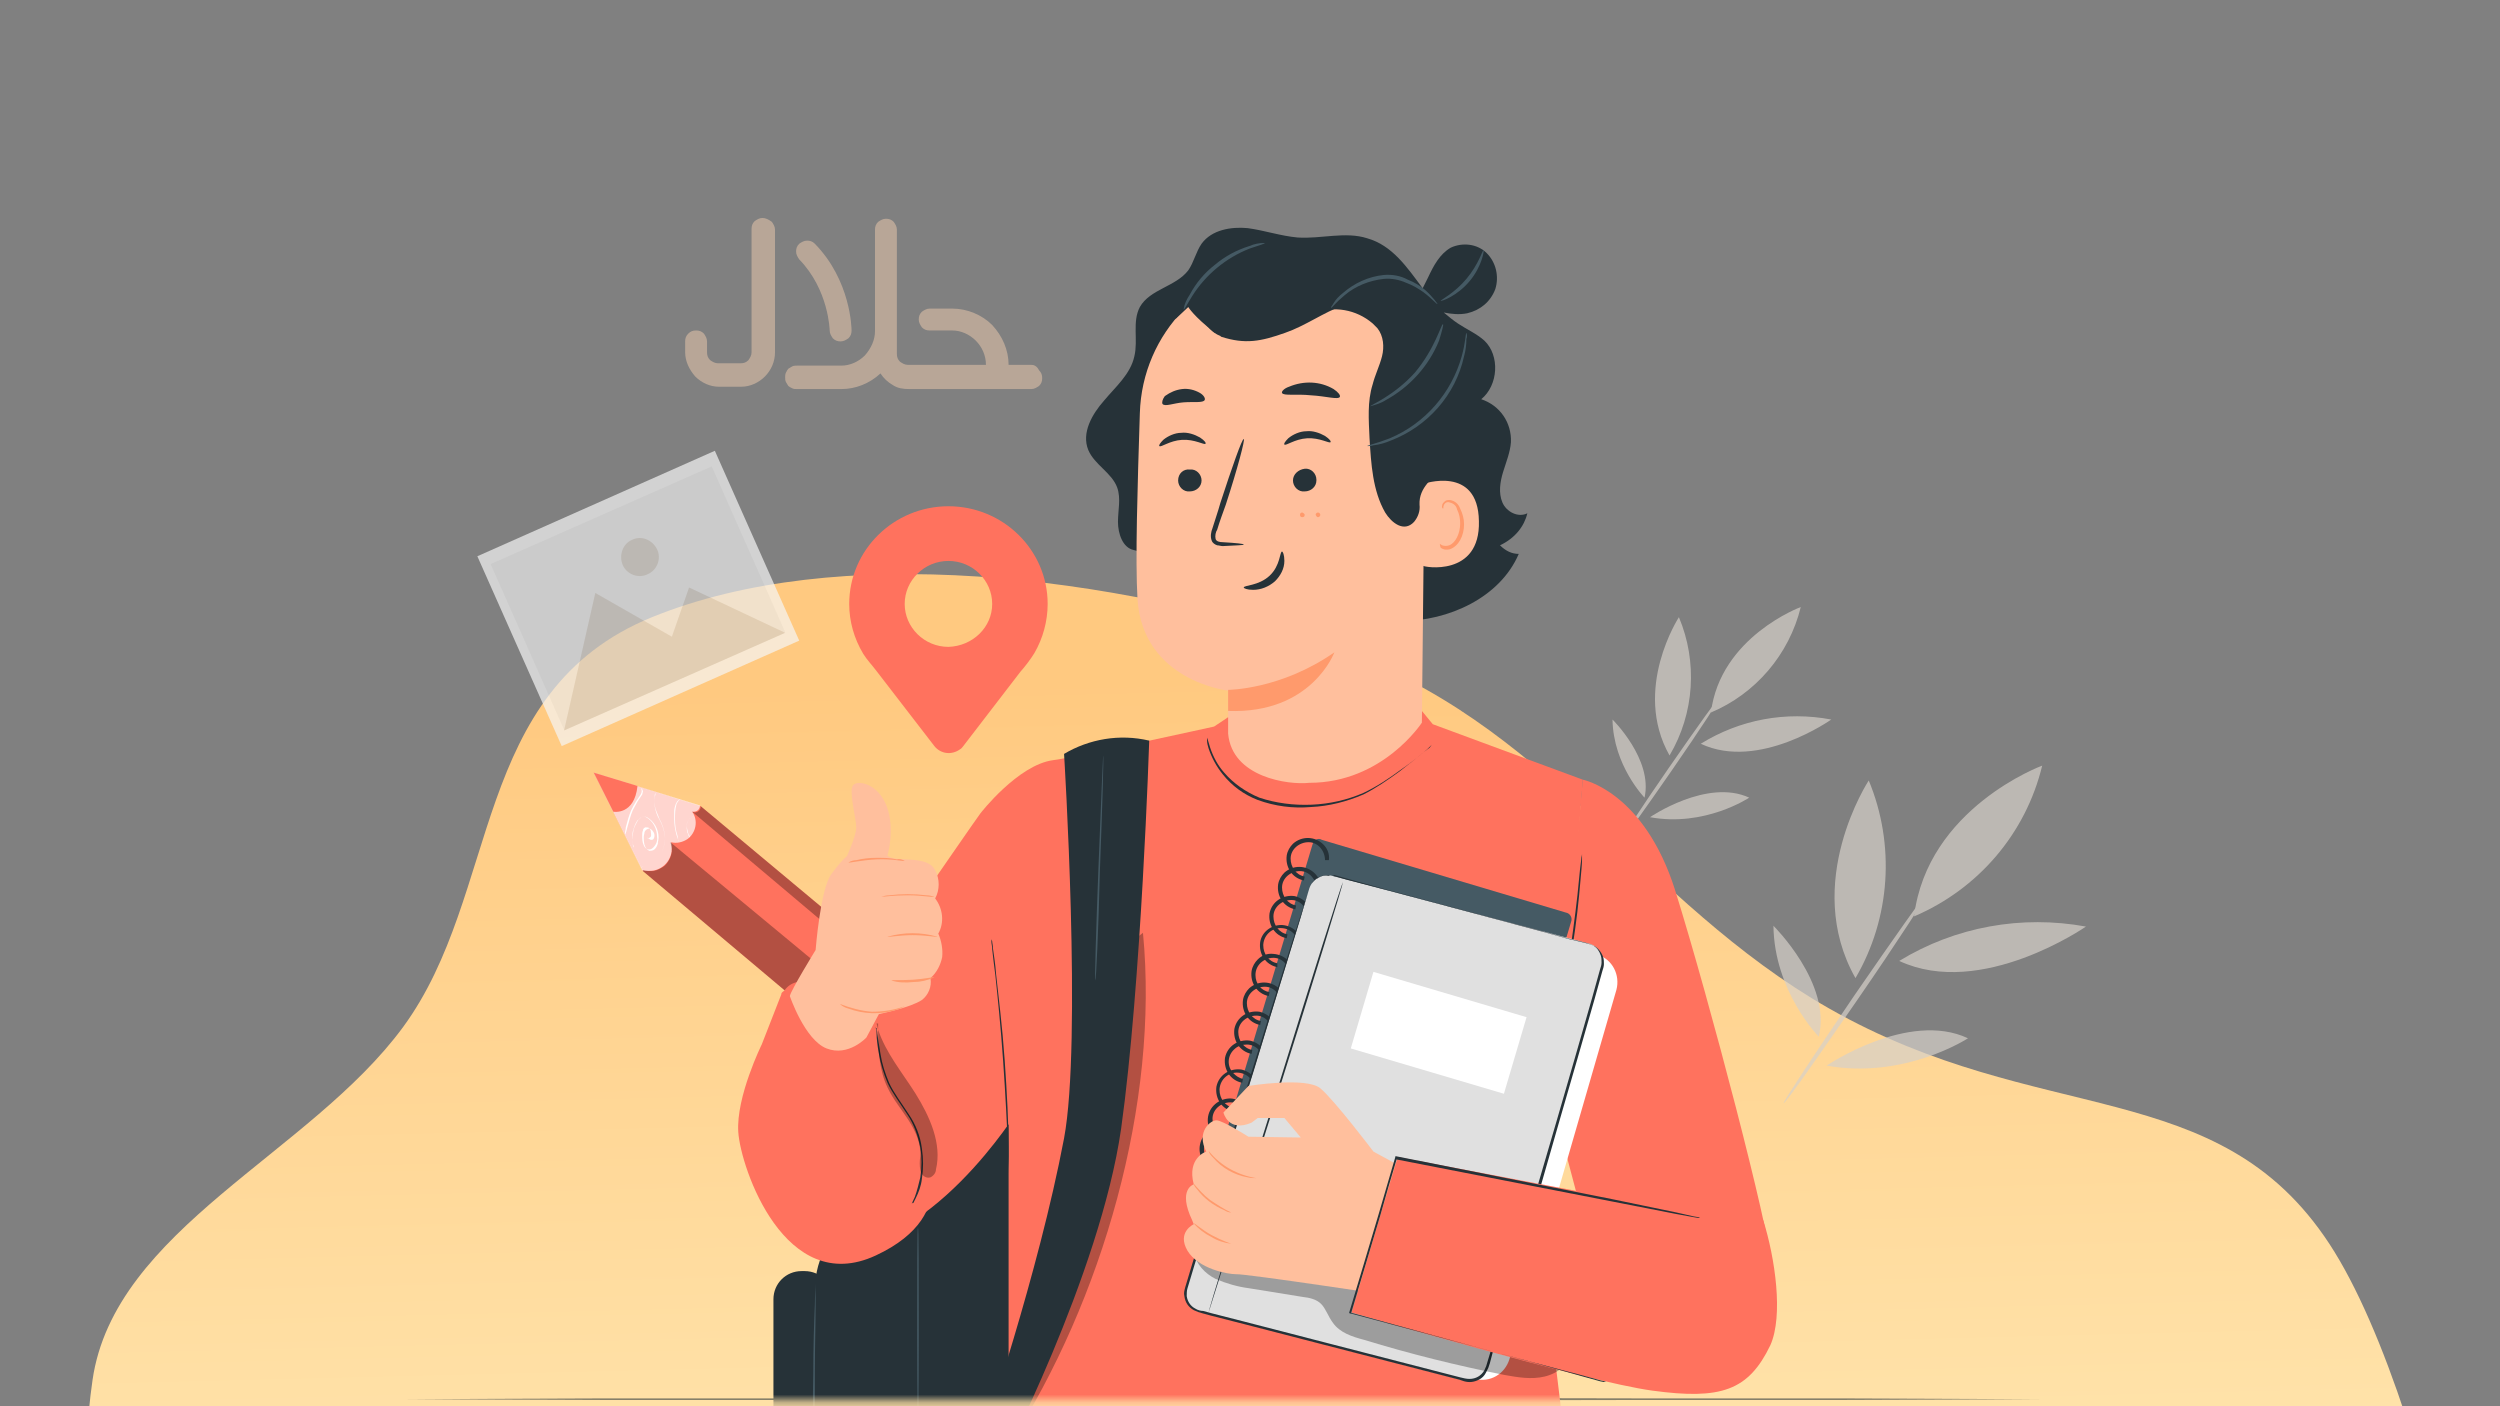 <svg width="320" height="180" fill="none" xmlns="http://www.w3.org/2000/svg"><rect width="100%" height="100%" fill="#808080" stroke="none"/><g clip-path="url(#a)"><path fill-rule="evenodd" clip-rule="evenodd" d="M323.685 245.417c-3.89 23.6-8.24 34.363-26.288 52.436-18.267 18.298-56.083 26.072-90.977 20.09-33.934-5.817-53.079-36.066-84.269-50.129-27.7-12.488-64.641-8.844-86.366-26.8-21.938-18.133-26.961-43.437-23.941-64.37 2.787-19.308 27.873-28.989 39.76-45.194 12.53-17.085 8.562-42.985 31.862-52.455 23.597-9.594 58.268-5.625 87.28 4.023 26.987 8.97 39.426 32.416 63.359 46.053 26.964 15.367 49.766 8.314 64.071 30.165 14.006 21.398 25.329 82.313 21.856 103.381l3.653-17.2Z" fill="url(#b)"/><mask id="c" style="mask-type:luminance" maskUnits="userSpaceOnUse" x="48" y="1" width="224" height="179"><path d="M271.4 1H48.5v178.3h222.9V1Z" fill="#fff"/></mask><g mask="url(#c)"><g opacity=".7" fill="#D6D0C9"><path d="M267 118.6c-8.2-1.5-16.7 0-23.9 4.4 10.5 4.9 23.9-4.4 23.9-4.4ZM227 118.5c.1 8.4 5.8 14.2 5.8 14.2 1.7-6.8-5.8-14.2-5.8-14.2ZM233.8 136.4c10 1.8 18.1-3.5 18.1-3.5-7.6-3.6-18.1 3.5-18.1 3.5ZM246.8 114.2c-.2-.1-4.4 5.9-9.5 13.3-5.1 7.5-9.1 13.6-9 13.7.2.1 4.4-5.9 9.5-13.3s9.1-13.6 9-13.7Z"/><path d="M261.4 98s-14.7 5.4-16.4 19.3c8.2-3.5 14.3-10.6 16.4-19.3ZM239.2 99.9s-8.6 13.1-1.7 25.3c4.5-7.7 5.1-17.1 1.7-25.3Z"/></g><g opacity=".7" fill="#D6D0C9"><path d="M234.4 92.1c-5.8-1.1-11.7 0-16.7 3.1 7.4 3.5 16.7-3.1 16.7-3.1ZM206.4 92.1c.1 5.9 4.1 10 4.1 10 1.1-4.9-4.1-10-4.1-10ZM211.2 104.6c7 1.3 12.7-2.5 12.7-2.5-5.4-2.5-12.7 2.5-12.7 2.5ZM220.3 89c-.1-.1-3.1 4.1-6.7 9.3-3.6 5.2-6.4 9.5-6.3 9.6.1.1 3.1-4.1 6.7-9.3 3.6-5.2 6.4-9.5 6.3-9.6Z"/><path d="M230.5 77.7s-10.3 3.8-11.5 13.5c5.7-2.4 10-7.4 11.5-13.5ZM214.901 79s-6 9.2-1.2 17.7c3.2-5.4 3.6-12 1.2-17.7Z"/></g><path d="m51.7 179.1 26.2-.1h26.2l52.5-.1 52.5.1h26.2l26.2.1-26.2.1h-26.2l-52.5.1-52.5-.1H77.9l-26.2-.1Z" fill="#263238"/><path d="M134.1 77.3c0-6.9-5.7-12.5-12.7-12.5-7 0-12.7 5.6-12.7 12.5 0 2.2.6 4.4 1.8 6.4.5.8 1.1 1.4 1.7 2.2l7.4 9.6c.8 1 2.2 1.2 3.3.4.2-.1.3-.3.4-.4l7.3-9.5c.7-.8 1.3-1.6 1.8-2.4 1.1-1.9 1.7-4.1 1.7-6.3Zm-12.7 5.5c-3.1 0-5.6-2.5-5.6-5.5s2.5-5.5 5.6-5.5c3.1 0 5.6 2.5 5.6 5.5s-2.5 5.4-5.6 5.5ZM76 98.9l6.3 12.6 27.8 23.4 6.9-8.9-27.3-22.8L76 98.9Z" fill="#FF725E"/><path d="M89.6 103.1c0 .5-.4.8-.8.8h-.2c.8 1.1.5 2.7-.6 3.5-.6.4-1.4.6-2.1.4.4 1.6-.5 3.2-2.1 3.6-.5.1-1 .1-1.6 0L76 98.9l13.6 4.2Z" fill="#fff" opacity=".7"/><path d="M78.5 103.9s2.7.5 3.1-3.3L76 98.9l2.5 5Z" fill="#FF725E"/><path d="m85.8 107.8 27.4 22.7-3.1 4.4-27.8-23.4v-.1c.4.1.9.1 1.3.1.6-.1 1.1-.4 1.5-.7.5-.5.8-1.1.9-1.8 0-.5-.1-.9-.2-1.2ZM88.6 103.9l27.5 23.2.9-1.1-27.3-22.8c0 .5-.4.8-.8.8-.2-.1-.3-.1-.3-.1Z" fill="#000" opacity=".3"/><path d="M82.8 107.2s0 .1.1.1c.2 0 .3-.1.4-.2.1-.2 0-.5 0-.7 0-.1-.1-.3-.2-.4-.1-.1-.3-.1-.5-.1-.2.1-.3.2-.3.4-.1.2-.1.4-.1.6 0 .4 0 .9.2 1.3.1.2.2.4.5.5.2.1.5 0 .7-.2.4-.4.6-.9.5-1.4 0-1-.5-2-1.4-2.5-.2-.1-.4-.1-.6 0-.2.1-.3.3-.5.4-.2.3-.4.7-.5 1.1-.2.5-.2 1.1-.1 1.7 0 .2 0 .3.1.5v.2c-.1-.2-.1-.4-.1-.6-.1-.6 0-1.1.1-1.7.1-.4.3-.7.5-1.1.1-.2.3-.3.5-.5.2-.1.5-.1.7 0 .9.5 1.5 1.5 1.5 2.6 0 .3-.1.5-.1.8-.1.3-.2.5-.4.7-.2.2-.5.2-.7.2-.2-.1-.4-.3-.5-.5-.2-.4-.2-.9-.2-1.3 0-.2.1-.4.1-.6.1-.2.2-.3.4-.4.2-.1.4 0 .5.1.1.1.2.2.3.4.1.2.1.5 0 .7-.1.2-.2.2-.4.2-.4-.2-.5-.3-.5-.3Z" fill="#fff"/><path d="M83.9 101.5s-.1.1-.1.4c-.1.4-.1.8 0 1.2.1.6.4 1.1.6 1.7.4.7.6 1.4.7 2.1.1.7-.1 1.5-.4 2.2-.3.5-.7 1-1.2 1.3-.3.2-.7.4-1.1.5-.1 0-.3.1-.4.1h.1l.3-.1c.4-.1.8-.3 1.1-.5.5-.3.9-.8 1.2-1.3.3-.7.5-1.4.4-2.1-.1-.7-.3-1.4-.7-2.1-.3-.5-.5-1.1-.6-1.7-.1-.4-.1-.8 0-1.2.1-.2.1-.4.1-.5ZM87.1 102.3c-.2.1-.4.4-.5.6-.2.7-.2 1.3-.2 2s.1 1.4.3 2c.1.3.1.5.1.6 0 .1 0 .1.1.2 0-.1-.1-.1-.1-.2s-.1-.3-.2-.6c-.2-.7-.3-1.4-.3-2v-1.1c0-.3.1-.6.2-.9.1-.2.2-.4.4-.5.1-.1.1-.1.2-.1ZM88.3 107.2c-.1-.1-.2-.3-.2-.4-.2-.3-.2-.7-.2-1.1 0-.4.2-.8.5-1 .1-.1.2-.1.3-.2h.1c-.1 0-.3.1-.4.2-.3.2-.5.6-.5.9 0 .4.1.7.2 1.1.1.2.2.3.2.5ZM82.1 100.8c.1.1.1.2.1.2 0 .1.1.2.1.3 0 .1-.1.3-.1.4l-.6.9c-.2.4-.4.7-.6 1.1-.3.7-.5 1.5-.7 2.2-.1.3-.1.5-.2.7-.1.2-.1.3-.1.3v-.3c0-.2.1-.4.1-.7.2-.8.4-1.5.7-2.2.2-.4.4-.8.6-1.1l.6-.9c.1-.2.2-.4.1-.7.1-.2 0-.2 0-.2Z" fill="#fff"/><g opacity=".7"><path d="m61.1 71.2 10.8 24.3L102.3 82 91.5 57.7 61.1 71.2Z" fill="#F5F5F5"/><path d="m62.8 72.2 9.4 21.2 28.3-12.5-9.4-21.2-28.3 12.5Z" fill="#EBEBEB"/><path d="m72.2 93.5 4-17.6 9.8 5.6 2.2-6.3 12.3 5.8-28.3 12.5ZM84.1 70.3c.6 1.2 0 2.7-1.2 3.2-1.2.6-2.7 0-3.2-1.2s0-2.7 1.2-3.2c1.2-.6 2.6 0 3.2 1.2Z" fill="#D6D0C9"/></g><mask id="d" style="mask-type:luminance" maskUnits="userSpaceOnUse" x="85" y="14" width="54" height="54"><path d="M138.2 14.4H85.1v53.1h53.1V14.4Z" fill="#fff"/></mask><g mask="url(#d)" fill="#B8A697"><path d="M132 46.7h-2.9c0-1.9-.8-3.7-2.1-5.1-1.3-1.3-3.2-2.1-5.1-2.1H119c-.4 0-.7.2-1 .4-.3.3-.4.6-.4 1s.2.7.4 1c.3.3.6.4 1 .4h2.9c1.1 0 2.2.5 3 1.3.8.8 1.3 1.9 1.3 3.1h-10c-.4 0-.7-.2-1-.4-.3-.3-.4-.6-.4-1V29.4c0-.4-.2-.7-.4-1-.3-.3-.6-.4-1-.4s-.7.2-1 .4c-.3.3-.4.6-.4 1v13c0 1.1-.5 2.2-1.3 3.1-.8.8-1.9 1.3-3 1.3H102c-.2 0-.4 0-.6.1-.2.1-.3.2-.5.3-.1.1-.2.3-.3.5-.1.2-.1.4-.1.6 0 .2 0 .4.1.6.1.2.2.3.3.5.1.1.3.2.5.3.2.1.4.1.6.1h5.7c1.8 0 3.6-.7 5-2 .4.6.9 1.1 1.6 1.5.6.4 1.3.5 2.1.5H132c.4 0 .7-.2 1-.4.3-.3.4-.6.4-1s-.1-.7-.4-1c-.3-.6-.7-.7-1-.7ZM97.6 27.9c-.4 0-.7.2-1 .4-.3.3-.4.6-.4 1v15.8c0 .4-.2.7-.4 1-.3.3-.6.4-1 .4h-2.9c-.4 0-.7-.2-1-.4-.3-.3-.4-.6-.4-1v-1.4c0-.4-.2-.7-.4-1-.3-.3-.6-.4-1-.4s-.7.1-1 .4c-.3.3-.4.6-.4 1v1.4c0 1.1.5 2.2 1.3 3.1.8.8 1.9 1.3 3 1.3h2.9c1.1 0 2.2-.5 3-1.3.8-.8 1.3-1.9 1.3-3.1V29.4c0-.4-.2-.7-.4-1-.4-.3-.8-.5-1.2-.5Z"/><path d="M106.2 42.3c0 .4.2.7.4 1 .3.3.6.4 1 .4s.7-.2 1-.4c.3-.3.4-.6.4-1 0-.3-.1-6.4-4.7-11.1-.3-.3-.6-.4-1-.4s-.7.2-1 .4c-.3.3-.4.6-.4 1s.2.7.4 1c3.8 3.9 3.9 9.1 3.9 9.1Z"/></g><path d="M103 162.7h-.4c-2 0-3.6 1.6-3.6 3.6v20.3c0 2 1.6 3.6 3.6 3.6h.4c2 0 3.6-1.6 3.6-3.6v-20.3c0-2-1.6-3.6-3.6-3.6Z" fill="#263238"/><path d="M129.7 195.9h-14.4c-4.4 0-9.1.5-11-2.1-1.5-2-1.2-4.7-1.1-7.1.3-6.8.7-13.7 1-20.5.1-1.9.2-3.7 1-5.5.8-1.7 4.3-25.7 6.4-26.1h17.8l.3 61.3Z" fill="#263238"/><path d="M117.5 157.1c.1 0 .1 6.2.1 13.9s-.1 13.9-.1 13.9-.1-6.2-.1-13.9 0-13.9.1-13.9ZM104.2 188.5v-1c0-.6-.1-1.6-.1-2.7 0-2.3-.1-5.4 0-8.9 0-3.5.1-6.6.2-8.9 0-1.1.1-2.1.1-2.7v2.7c0 2.3-.1 5.4-.1 8.9v12.3c-.1.2-.1.3-.1.3Z" fill="#455A64"/><path d="M202.6 99.8s7.8 1.5 11.8 14.1c4.5 14.4 12.2 44 12.2 47.4-.1 3.4-8.8 8.9-8.8 8.9l-12.5-4.2-6.5-24.6 3.8-41.6Z" fill="#FF725E"/><path d="m202.6 99.8-19.2-7.1L182 91l-24.8.8-1.8 1.2s-18.6 4.1-20.6 4.3c-4.5.6-9.3 6.8-9.3 6.8-.5.6-23.9 34.6-23.9 34.6l5.4 21.4s2.6.9 10-3.9c5.9-3.9 10.4-9.9 12.1-12.3v52h72.6l-4-33 4.9-63.1Z" fill="#FF725E"/><path d="M198.9 134.1v-.3c0-.2.1-.4.1-.7l.5-2.7c.4-2.3 1-5.4 1.5-8.8.5-3.5.9-6.6 1.1-8.9.1-1.1.2-2 .3-2.7 0-.3.1-.5.1-.7v.7c0 .6-.1 1.6-.2 2.7-.2 2.3-.5 5.5-1.1 8.9-.5 3.5-1.1 6.6-1.6 8.8-.2 1.1-.5 2-.6 2.7-.1.3-.1.5-.2.7.1.1.1.2.1.3ZM126.9 120.2c0 .1.1.2.1.3 0 .2.1.5.1.9.1.8.3 1.9.4 3.3.3 2.8.8 6.7 1.1 11 .3 4.3.5 8.2.5 11.1v4.3-.9c0-.8-.1-2-.1-3.4-.1-2.8-.3-6.7-.6-11s-.7-8.2-1-11c-.2-1.4-.3-2.5-.4-3.3 0-.4-.1-.7-.1-.9v-.4ZM183.3 95.3l-.3.3c-.2.2-.4.4-.8.7-.7.6-1.7 1.4-3 2.4-1.5 1.1-3.1 2.2-4.7 3-2.1.9-4.4 1.5-6.7 1.6-2.3.2-4.6-.1-6.8-.9-1.8-.7-3.3-1.8-4.5-3.3-.8-1-1.4-2.1-1.8-3.3-.1-.3-.2-.7-.2-1v-.4c0 .1.1.2.1.3.1.3.2.7.3 1 .4 1.2 1 2.3 1.8 3.2 1.2 1.4 2.8 2.5 4.5 3.2 2.1.7 4.4 1 6.7.9 2.3-.1 4.5-.6 6.6-1.5 1.7-.8 3.2-1.8 4.7-2.9 1.3-.9 2.3-1.7 3-2.3l.8-.6c.2-.3.3-.4.3-.4Z" fill="#263238"/><path d="M146.3 119.4c-2.9 2-3.2 6.1-3.4 9.6-.7 14.4-9.9 42-13.7 55.9 11.9-18.5 19.2-43.7 17.1-65.5Z" fill="#000" opacity=".3"/><path d="M147.1 94.8s-1 31.1-3.6 49.7c-2.7 18.7-15.6 43.4-15.6 43.4l-2.1-4.1s7.1-20.7 10.4-38.1c2.3-12.3 0-49.2 0-49.2 3.2-1.9 7.1-2.6 10.9-1.7Z" fill="#263238"/><path d="M140.2 125.5c-.1 0 .1-6.5.4-14.4.3-8 .6-14.4.6-14.4.1 0-.1 6.5-.4 14.4-.2 8-.5 14.4-.6 14.4Z" fill="#455A64"/><path d="m100 127.3-2.5 6.4s-3.3 6.7-3 11.2c.3 4.6 6 21.2 17.6 15.8 11.6-5.4 5.8-14.1 5.8-14.1l-5.4-14.9-8.5-5.6c-1.2-.8-2.8-.5-3.6.7-.3.2-.4.3-.4.5Z" fill="#FF725E"/><path d="M113.6 109.5c.8 1 5.1-.2 6.1 1.9.6 1.1.6 2.5 0 3.6 1 1.3 1.2 3.1.4 4.5.4.9.6 2 .5 3-.2 1-.7 2-1.5 2.7.2 1.1-.3 2.2-1.1 2.8-1.5 1-5.5 1.8-5.5 1.8l-1.6 3s-2.3 2.5-5.1 1.4-4.7-6.7-4.7-6.7c.1-.7 3.3-5.9 3.3-5.9s.6-7.8 2-9.7c1.4-1.9 2-2.3 2-2.3s1.2-2.6 1.2-3.7-1-4.7-.4-5.4c.6-.7 3.2-.2 4.3 2.7 1.1 2.9.1 6.3.1 6.3Z" fill="#FFBF9D"/><path d="M119.6 114.8c0 .1-1.5-.2-3.4-.2-1.8 0-3.3.2-3.4.2.3-.1.6-.2 1-.2 1.6-.2 3.2-.2 4.8 0 .4 0 .7.1 1 .2ZM120 119.9c0 .1-1.4-.2-3.2-.2-1.7 0-3.2.3-3.2.2 2.1-.6 4.3-.6 6.4 0ZM119.6 125.1c-.9.4-1.8.6-2.7.6-.9.1-1.9.1-2.8-.2 0-.1 1.3 0 2.8-.1 1.5-.1 2.7-.4 2.7-.3ZM115.8 128.8c-.4.2-.7.4-1.2.5-2 .6-4.1.5-6-.2-.4-.1-.8-.3-1.1-.6 1.3.5 2.7.9 4.1 1 1.4 0 2.8-.2 4.2-.7ZM115.8 110.2c0 .1-1.6-.3-3.6-.2-2 .1-3.6.5-3.6.4.3-.2.7-.3 1-.3.8-.2 1.7-.3 2.6-.3.9 0 1.7 0 2.6.2.3-.1.7 0 1 .2Z" fill="#FF9A6C"/><path d="M116.7 154.1s.1-.3.4-.9c.3-.8.5-1.7.7-2.5.2-1.3.2-2.6 0-3.8-.3-1.5-.8-3-1.7-4.3-.9-1.4-1.9-2.7-2.5-4-.5-1.2-.9-2.5-1.1-3.7-.2-1.1-.3-2-.3-2.6 0-.3 0-.5-.1-.7v-.2c0 .1 0 .2.1.2 0 .2.1.4.1.7.1.6.2 1.5.4 2.6.2 1.3.6 2.5 1.1 3.7.6 1.3 1.6 2.6 2.5 4 .9 1.3 1.5 2.8 1.7 4.4.2 1.3.2 2.6 0 3.9-.1.9-.4 1.7-.8 2.5l-.3.6c-.1-.1-.1 0-.2.1Z" fill="#263238"/><path d="M112.2 131c.1.3.1.5.2.8v-.8h-.2ZM117.2 140c-1.7-2.7-3.8-5.2-4.8-8.2 0 2.5.1 5.1 1.2 7.4.7 1.5 1.8 2.8 2.7 4.2.9 1.4 1.6 3 1.5 4.6-.1.6-.1 1.2 0 1.8.1.6.7 1.1 1.3.9.4-.2.7-.6.7-1 .8-3.3-.8-6.8-2.6-9.7Z" fill="#000" opacity=".3"/><path d="M195.5 65.7c-1.2.6-2.7-.2-3.2-1.4s-.3-2.6.1-3.9c.4-1.3.9-2.5 1-3.8.1-2.5-1.4-4.7-3.8-5.5 2.2-1.8 2.4-5.6.4-7.5-1-.9-2.2-1.4-3.4-2.2-.6-.4-1.2-.9-1.8-1.4 1 .2 2 .3 3 .1 1.7-.4 3-1.5 3.6-3.1.5-1.6.1-3.4-1.1-4.6-1.2-1.2-3.1-1.4-4.6-.7-1.4.8-2.2 2.3-2.9 3.8l-.7 1.4c-2-2.7-3.9-5.5-7.1-6.4-2.8-.9-5.9.1-8.9-.1-2.2-.2-4.2-.9-6.4-1.2-2.1-.2-4.6.2-5.9 2-.7 1-1 2.4-1.7 3.4-1.6 2.1-4.9 2.4-6.2 4.7-1 1.9-.2 4.2-.7 6.3-.5 2.3-2.4 3.9-3.9 5.7-1.5 1.7-2.9 4.1-2 6.3.8 1.9 3 2.9 3.7 4.8.5 1.4.1 2.9.1 4.4 0 1.5.6 3.3 2 3.6l16.5 4.4c5.7 2.3 11.6 4.7 17.7 4.7s12.7-3 15.1-8.6c-.9 0-1.7-.4-2.4-1.1 1.9-.9 3.1-2.4 3.5-4.1Z" fill="#263238"/><path d="M182 70.9c1.4-4.2 2.7-8.4 3.3-12.8.6-4.4.5-8.9-1-13-.2-.6-2.2-4.8-2.9-4.8-.5 0 .7 4 .5 4.4-2.3 3.9-2.9 8.7-2.5 13.2.3 4.4 1.2 8.8 2.6 13Z" fill="#263238"/><path d="m165.6 33.6-1 .1c-10.3.6-18.4 8.9-18.7 19.2-.3 9.5-.6 18.7-.3 23.8.7 10.5 11.6 11.7 11.6 11.7v5.5c.5 5.6 7.7 6.6 10.4 6.3 9.4 0 14.4-7.7 14.4-7.7l.4-38.3c.4-11.1-5.7-20.5-16.8-20.6Z" fill="#FFBF9D"/><path d="M157.2 88.3s6.7 0 13.6-4.8c0 0-2.9 7.9-13.6 7.5v-2.7Z" fill="#FF9A6C"/><path d="M150.8 61.5c0 .8.7 1.5 1.5 1.4.8 0 1.5-.6 1.5-1.4 0-.8-.7-1.5-1.5-1.4-.8-.1-1.5.5-1.5 1.4ZM148.4 57.1c.2.2 1.3-.7 2.9-.8 1.6-.1 2.9.7 3 .5.1-.1-.1-.4-.7-.8-.7-.4-1.6-.7-2.4-.6-.8 0-1.7.4-2.3.9-.4.4-.6.7-.5.8ZM165.5 61.5c0 .8.7 1.5 1.5 1.4.8 0 1.5-.6 1.5-1.4v-.1c0-.8-.7-1.5-1.5-1.4-.8.1-1.5.7-1.5 1.5ZM164.4 56.9c.2.2 1.3-.7 2.9-.8 1.6-.1 2.9.7 3 .5.1-.1-.1-.4-.7-.8-.7-.4-1.6-.7-2.4-.6-.8 0-1.7.4-2.3.9-.4.4-.6.7-.5.8ZM159.2 69.7c0-.1-1-.2-2.7-.3-.4 0-.8-.1-.9-.4-.1-.4 0-.9.2-1.2.3-1 .7-2.1 1.1-3.2 1.5-4.6 2.5-8.4 2.3-8.4-.2-.1-1.5 3.6-3 8.2-.3 1.1-.7 2.2-1 3.2-.2.5-.3 1.1-.1 1.6.1.3.4.5.7.6.2 0 .5.1.7.1 1.7-.1 2.7-.1 2.7-.2ZM164.1 70.6c-.3 0-.2 1.8-1.6 3.1-1.4 1.3-3.3 1.2-3.3 1.5 0 .1.4.3 1.2.3 1 0 2-.4 2.8-1.1.7-.7 1.2-1.6 1.2-2.6 0-.8-.2-1.2-.3-1.2ZM164.1 50.3c.2.4 1.8.1 3.7.3 1.9.1 3.5.6 3.7.2.1-.2-.2-.6-.8-1-1.7-1-3.8-1.1-5.7-.3-.6.2-1 .6-.9.8ZM148.8 51.7c.3.4 1.4-.1 2.7-.2 1.3-.1 2.5.1 2.7-.3.1-.2-.1-.6-.6-.9-.7-.4-1.5-.6-2.3-.5-.8.1-1.5.4-2.2.9-.3.4-.4.8-.3 1Z" fill="#263238"/><path d="M182 62c.2-.1 7.2-2.5 7.3 4.7.2 7.2-7.1 5.9-7.2 5.7 0-.2-.1-10.4-.1-10.4Z" fill="#FFBF9D"/><path d="M184.3 69.6s.1.1.3.2c.3.1.6.1.9 0 .8-.3 1.4-1.5 1.4-2.8 0-.6-.1-1.2-.4-1.8-.1-.5-.5-.8-1-.9-.3-.1-.6.1-.7.4-.1.2 0 .4-.1.4 0 0-.2-.1-.1-.4 0-.2.1-.3.3-.5.2-.2.4-.2.7-.2.6.1 1.1.5 1.3 1.1.3.6.5 1.3.5 2 0 1.5-.7 2.8-1.8 3.2-.4.1-.8.1-1.2-.2-.1-.3-.1-.5-.1-.5Z" fill="#FF9A6C"/><path d="M150.5 40.8c-1.2-.6 2.3-4.5 5.2-5.8 4.3-2 11-3.3 15-2.2 4.9 1.3 8.9 3.7 11.4 8 2.5 4.4 3.5 9.5 3.4 14.5 0 1.5-.2 3.1-1 4.4-1 1.6-2.9 2.6-2.8 4.9.1.8-.2 1.6-.7 2.2-1.3 1.4-2.9.1-3.7-1.2-1.6-2.8-1.8-6.2-2-9.5-.1-2.3-.3-4.7.4-6.9.3-1.2.9-2.4 1.2-3.6.3-1.2.2-2.6-.6-3.6l-.6-.6c-2.1-1.8-5-2.3-7.5-1.3-4.1 1.5-11 3.7-12.8 2.4-2.6-2-3.3-3.2-3.3-3.2l-1.6 1.5Z" fill="#263238"/><path d="M170.2 31.7c-4-1.3-8.5-1.2-12.2.8-2 1-3.7 2.7-4.3 4.9-.6 2.1.4 4.8 2.5 5.6l.1.1c3.1 1 5.1.6 8.2-.5 2.6-.9 4.9-2.6 7.4-3.5 2.8-1 5.8-1.1 8.6-.4-2.8-3.1-6.3-5.7-10.3-7Z" fill="#263238"/><path d="M184 38.9c-.1.1-.6-.6-1.8-1.5-.7-.5-1.4-.9-2.2-1.2-.9-.4-1.9-.6-2.9-.5-1.8.2-3.6.9-5 2.1-1.1.9-1.6 1.6-1.7 1.6-.1-.1.1-.2.3-.6.3-.5.7-.9 1.2-1.3 1.5-1.3 3.3-2.1 5.2-2.3 1.1-.1 2.2.1 3.1.6.8.3 1.6.8 2.2 1.3 1.1 1 1.6 1.8 1.6 1.8ZM184.7 41.5c.1 0-.1.8-.5 2.1-1.3 3.2-3.7 5.9-6.8 7.6-.6.4-1.3.6-2 .8-.1-.1 3-1.3 5.7-4.3 2.6-3.1 3.4-6.3 3.6-6.2ZM187.7 42.6c.1.3.1.5 0 .8 0 .7-.1 1.5-.3 2.2-1.1 5-4.7 9-9.4 10.8-.7.3-1.4.5-2.2.6-.3.1-.5.1-.8.1 0-.1 1.1-.3 2.9-1 4.5-1.9 7.9-5.8 9.2-10.5.5-1.8.5-3 .6-3ZM161.9 31.1c0 .1-.7.3-1.9.7-3.1 1.2-5.7 3.4-7.4 6.1-.7 1.1-1 1.8-1.1 1.7.1-.7.4-1.3.8-1.9.8-1.5 1.9-2.8 3.2-3.8 1.3-1.1 2.8-1.9 4.4-2.4.7-.3 1.3-.4 2-.4ZM189.9 32c.1 0-.2 2.1-1.8 4s-3.6 2.6-3.7 2.5c0-.1 1.8-1 3.3-2.8 1.6-1.9 2.1-3.8 2.2-3.7Z" fill="#455A64"/><path d="M167 65.9c0 .2-.1.3-.3.3-.2 0-.3-.1-.3-.3 0-.2.1-.3.3-.3.2.1.3.2.3.3ZM168.7 66.2c.1 0 .3-.1.3-.3 0-.1-.1-.3-.3-.3-.1 0-.3.1-.3.3.1.2.2.3.3.3Z" fill="#FF9A6C"/><path d="m168 108.1-12.9 43c-.2.5.1 1.1.7 1.3l31.2 9.3c.5.2 1.1-.1 1.2-.7l12.9-43c.2-.5-.1-1.1-.7-1.2l-31.2-9.3c-.5-.3-1 0-1.2.6Z" fill="#455A64"/><path d="M156.8 146c-1.3-.3-2.3-1.4-2.2-2.8.1-1.5 1.4-2.6 2.9-2.6 1.5.1 2.6 1.3 2.6 2.8h-.5c0-1.2-.9-2.3-2.1-2.3-1.2 0-2.3.9-2.3 2.1 0 1.1.7 2.1 1.8 2.3l-.2.5Z" fill="#263238"/><path d="M157.9 142.3c-1.5-.3-2.4-1.7-2.2-3.2.3-1.5 1.7-2.4 3.2-2.2 1.3.3 2.3 1.4 2.2 2.8h-.5c.1-1.2-.8-2.3-2.1-2.4-1.2-.1-2.3.8-2.4 2.1v.1c0 1.1.7 2.1 1.8 2.3v.5Z" fill="#263238"/><path d="M159 138.6c-1.5-.3-2.4-1.7-2.2-3.2.3-1.5 1.7-2.4 3.2-2.2 1.3.3 2.3 1.4 2.2 2.8h-.5c.1-1.2-.9-2.3-2.1-2.3-.6 0-1.2.2-1.6.6-.9.8-1 2.2-.1 3.1.3.3.7.6 1.2.7l-.1.5Z" fill="#263238"/><path d="M160.2 134.9c-1.5-.3-2.4-1.7-2.2-3.2.3-1.5 1.7-2.4 3.2-2.2 1.3.3 2.3 1.4 2.2 2.8h-.5c0-1.2-.9-2.3-2.1-2.3-1.2 0-2.3.9-2.3 2.1 0 1.1.7 2.1 1.8 2.3l-.1.5Z" fill="#263238"/><path d="M161.3 131.2c-1.5-.3-2.4-1.7-2.2-3.2.1-.6.4-1.1.8-1.5 1.1-1 2.8-1 3.9.1.5.5.8 1.2.7 2h-.5c0-1.2-.9-2.3-2.1-2.3-1.2 0-2.3.9-2.3 2.1 0 1.1.7 2.1 1.8 2.3l-.1.5Z" fill="#263238"/><path d="M162.4 127.5c-1.5-.3-2.4-1.7-2.2-3.2.1-.6.4-1.1.8-1.5.5-.5 1.2-.8 2-.7 1.5.1 2.7 1.3 2.6 2.8h-.5c0-1.2-.9-2.3-2.1-2.3-1.2 0-2.3.9-2.3 2.2 0 1.1.7 2 1.8 2.2l-.1.5Z" fill="#263238"/><path d="M163.5 123.8c-1.5-.3-2.4-1.7-2.2-3.2.2-1.3 1.4-2.2 2.7-2.2h.1c1.5.1 2.7 1.3 2.6 2.8h-.5c.1-1.2-.8-2.3-2.1-2.4-1.2-.1-2.3.8-2.4 2.1v.1c0 1.1.7 2.1 1.8 2.3v.5Z" fill="#263238"/><path d="M164.7 120.1c-1.5-.3-2.4-1.7-2.2-3.2.3-1.5 1.7-2.4 3.2-2.2 1.3.3 2.3 1.4 2.2 2.8h-.5c0-1.2-.9-2.3-2.1-2.3-1.2 0-2.3.9-2.3 2.1 0 1.1.7 2.1 1.8 2.3l-.1.5Z" fill="#263238"/><path d="M165.8 116.4c-1.5-.3-2.4-1.7-2.2-3.2.1-.6.4-1.1.8-1.5 1.1-1 2.8-1 3.9.1.5.5.8 1.2.7 2h-.5c0-1.2-.9-2.3-2.1-2.3-1.2 0-2.3.9-2.3 2.1 0 1.1.7 2.1 1.8 2.3l-.1.5Z" fill="#263238"/><path d="M166.9 112.7c-1.5-.3-2.4-1.7-2.2-3.2.1-.6.4-1.1.8-1.5 1.1-1 2.8-1 3.9.1.5.5.8 1.2.7 2h-.5c0-1.2-.9-2.3-2.1-2.3-1.2 0-2.3.9-2.3 2.1 0 1.1.7 2.1 1.8 2.3l-.1.5ZM155.7 149.7c-1.5-.3-2.4-1.7-2.1-3.2.3-1.5 1.7-2.4 3.2-2.1 1.3.3 2.2 1.4 2.2 2.8h-.5c0-1.2-.9-2.3-2.1-2.3-.6 0-1.2.2-1.6.6-.9.8-.9 2.2-.1 3.1.3.3.7.6 1.2.7l-.2.4Z" fill="#263238"/><path d="M159.5 146.8c.6-1.4 6.6-22.6 9.3-31.3.7-2 2.8-3 4.8-2.5l30.9 9.2c1.9.6 2.9 2.6 2.4 4.5L193.2 174c-.6 1.9-2.5 3-4.4 2.5l-31.5-8.5c-1.9-.5-3.1-2.5-2.6-4.5l4.7-16.5.1-.2Z" fill="#fff"/><path d="M170.5 112.1c-1.2-.3-2.5.4-2.9 1.6-2.3 7.5-9.7 31.8-10.3 33.3l-5.5 17.9c-.4 1.3.3 2.6 1.6 3h.1l33.9 8.8c1.3.3 2.5-.4 2.9-1.7l14.8-51.2c.4-1.3-.4-2.6-1.6-3l-33-8.7Z" fill="#E0E0E0"/><path d="m170.5 112.1.5.1 1.4.4 5.4 1.4 19.8 5.3 3.2.9 1.7.4.8.2c.3.1.6.2.8.3.5.3.9.8 1.1 1.4.1.3.1.6.1.9 0 .3-.1.6-.2.9l-1 3.6c-1.4 4.9-2.9 10.1-4.5 15.6s-3.2 11.3-5 17.2c-.9 3-1.7 6-2.6 9.1-.4 1.5-.9 3.1-1.3 4.7l-.2.6-.3.6c-.2.4-.5.7-.9.9-.6.3-1.2.4-1.9.2l-.6-.2-18.6-4.8-8.9-2.3-4.3-1.1-1.1-.3c-.4-.1-.7-.2-1.1-.4-.7-.4-1.1-1-1.2-1.8-.1-.4 0-.7.1-1.1.1-.3.2-.7.3-1l.6-2 1.2-3.9 2.3-7.5 4.2-13.5c2.6-8.3 4.6-14.9 6.1-19.5.4-1.2.7-2.2 1-3.1.1-.4.3-.8.5-1.2.2-.3.5-.6.8-.7.4-.3.9-.4 1.4-.3.1-.1.2-.1.4 0 0 0-.1-.1-.5-.1-.5 0-1 .1-1.4.4-.3.2-.6.4-.7.7-.2.4-.4.8-.5 1.2l-.9 3.1c-1.4 4.6-3.5 11.3-6 19.6-1.3 4.1-2.7 8.7-4.1 13.5-.7 2.4-1.5 4.9-2.3 7.5l-1.2 3.9c-.2.7-.4 1.3-.6 2-.1.3-.2.7-.3 1-.1.3-.1.7-.1 1 .1.7.5 1.3 1.1 1.6.3.2.7.3 1 .3l1.1.3 4.3 1.1 8.9 2.3 18.6 4.8c.4.1.8.2 1.2.2.8 0 1.5-.4 1.9-1.1.2-.4.3-.7.4-1.1.5-1.6.9-3.1 1.3-4.7.9-3.1 1.8-6.1 2.6-9.1 1.7-6 3.4-11.7 5-17.2s3.1-10.7 4.5-15.6l1-3.6c.1-.3.2-.6.2-.9 0-.3 0-.6-.1-.9-.2-.6-.5-1-1-1.3-.2-.1-.5-.2-.8-.3l-.8-.2-1.7-.4-3.2-.9-19.8-5.3-5.4-1.5-1.4-.4c-.1.1-.3.1-.3.1Z" fill="#263238"/><path d="m172.9 161.8-20.1-1.5c.3 1.5 1.4 2.7 2.8 3.4 1.4.6 2.8 1 4.3 1.2l6.8 1.1c.9.1 1.8.3 2.4.9.6.6.9 1.6 1.5 2.4.9 1.3 2.5 1.8 4 2.2 5.9 1.8 11.9 3.3 18 4.5 1.7.3 3.4.6 5.1.2 1.7-.4 3.2-1.6 3.5-3.3l-28.3-11.1Z" fill="#000" opacity=".3"/><path d="M171.9 112.9c.1 0-3.7 12.4-8.5 27.6-4.8 15.2-8.7 27.5-8.7 27.5-.1 0 3.7-12.4 8.5-27.6 4.7-15.2 8.6-27.5 8.7-27.5Z" fill="#263238"/><path d="m175.8 124.4-2.9 9.8 19.6 5.8 2.9-9.8-19.6-5.8Z" fill="#fff"/><path d="M175.8 147.4s-5-6.6-6.8-8.1c-1.8-1.5-9.2-.3-9.2-.3l-3.2 3.4s.6 2.6 3.6 1.3l.8-.6h3.4l2.1 2.5-6.7-.1s-3.3-2.1-4.1-2.1c-.8 0-2.6 1.5-1.3 4 0 0-2.5.8-1.6 4.2 0 0-2.1.6-.2 4.6l.2.5s-2.2 1-.8 3.4c1.4 2.3 5.1 3 6.2 3 1.1-.1 20.9 2.9 20.9 2.9l5.3-13.9-8.6-4.7Z" fill="#FFBF9D"/><path d="M160.8 150.8c-.4 0-.7 0-1.1-.1-1.7-.3-3.3-1.2-4.4-2.5-.3-.3-.5-.5-.6-.9 1.5 1.9 3.7 3.1 6.1 3.5ZM157.6 155.2c-.3 0-.6-.1-.9-.3-1.4-.6-2.6-1.5-3.5-2.7-.2-.2-.4-.5-.5-.8.7.8 1.4 1.6 2.2 2.2.9.6 1.8 1.2 2.7 1.6ZM157.6 159.2c-.9-.1-1.8-.4-2.6-.9-.8-.4-1.6-1-2.2-1.7.1-.1 1 .8 2.3 1.5 1.3.7 2.5 1.1 2.5 1.1Z" fill="#FF9A6C"/><path d="m225.7 156.2-21.5-3.3-25.3-4.8L173 168s30.2 8.9 38.5 10c8.8 1.2 12.3 0 15.1-5.8 1.7-3.8.6-11.2-.9-16Z" fill="#FF725E"/><path d="M205.6 176.8h-.2l-.5-.1-1.8-.5-6.8-1.8-23.5-6.3h-.1v-.1c1.2-4 2.5-8.3 3.8-12.7l2.1-7.2v-.1h.1l27.7 5.5 8.2 1.7 2.2.5.6.1.2.1h-.2l-.6-.1-2.2-.4-8.2-1.6-27.7-5.4.1-.1c-.7 2.3-1.4 4.7-2.1 7.2-1.3 4.4-2.6 8.7-3.8 12.7l-.1-.2 23.4 6.4 6.8 1.9 1.8.5.5.1.3-.1Z" fill="#263238"/></g></g><defs><linearGradient id="b" x1="214.735" y1="85.106" x2="218.236" y2="228.137" gradientUnits="userSpaceOnUse"><stop stop-color="#FFC980"/><stop offset="1" stop-color="#FFEEBC"/></linearGradient><clipPath id="a"><path fill="#fff" d="M0 0h320v180H0z"/></clipPath></defs></svg>
